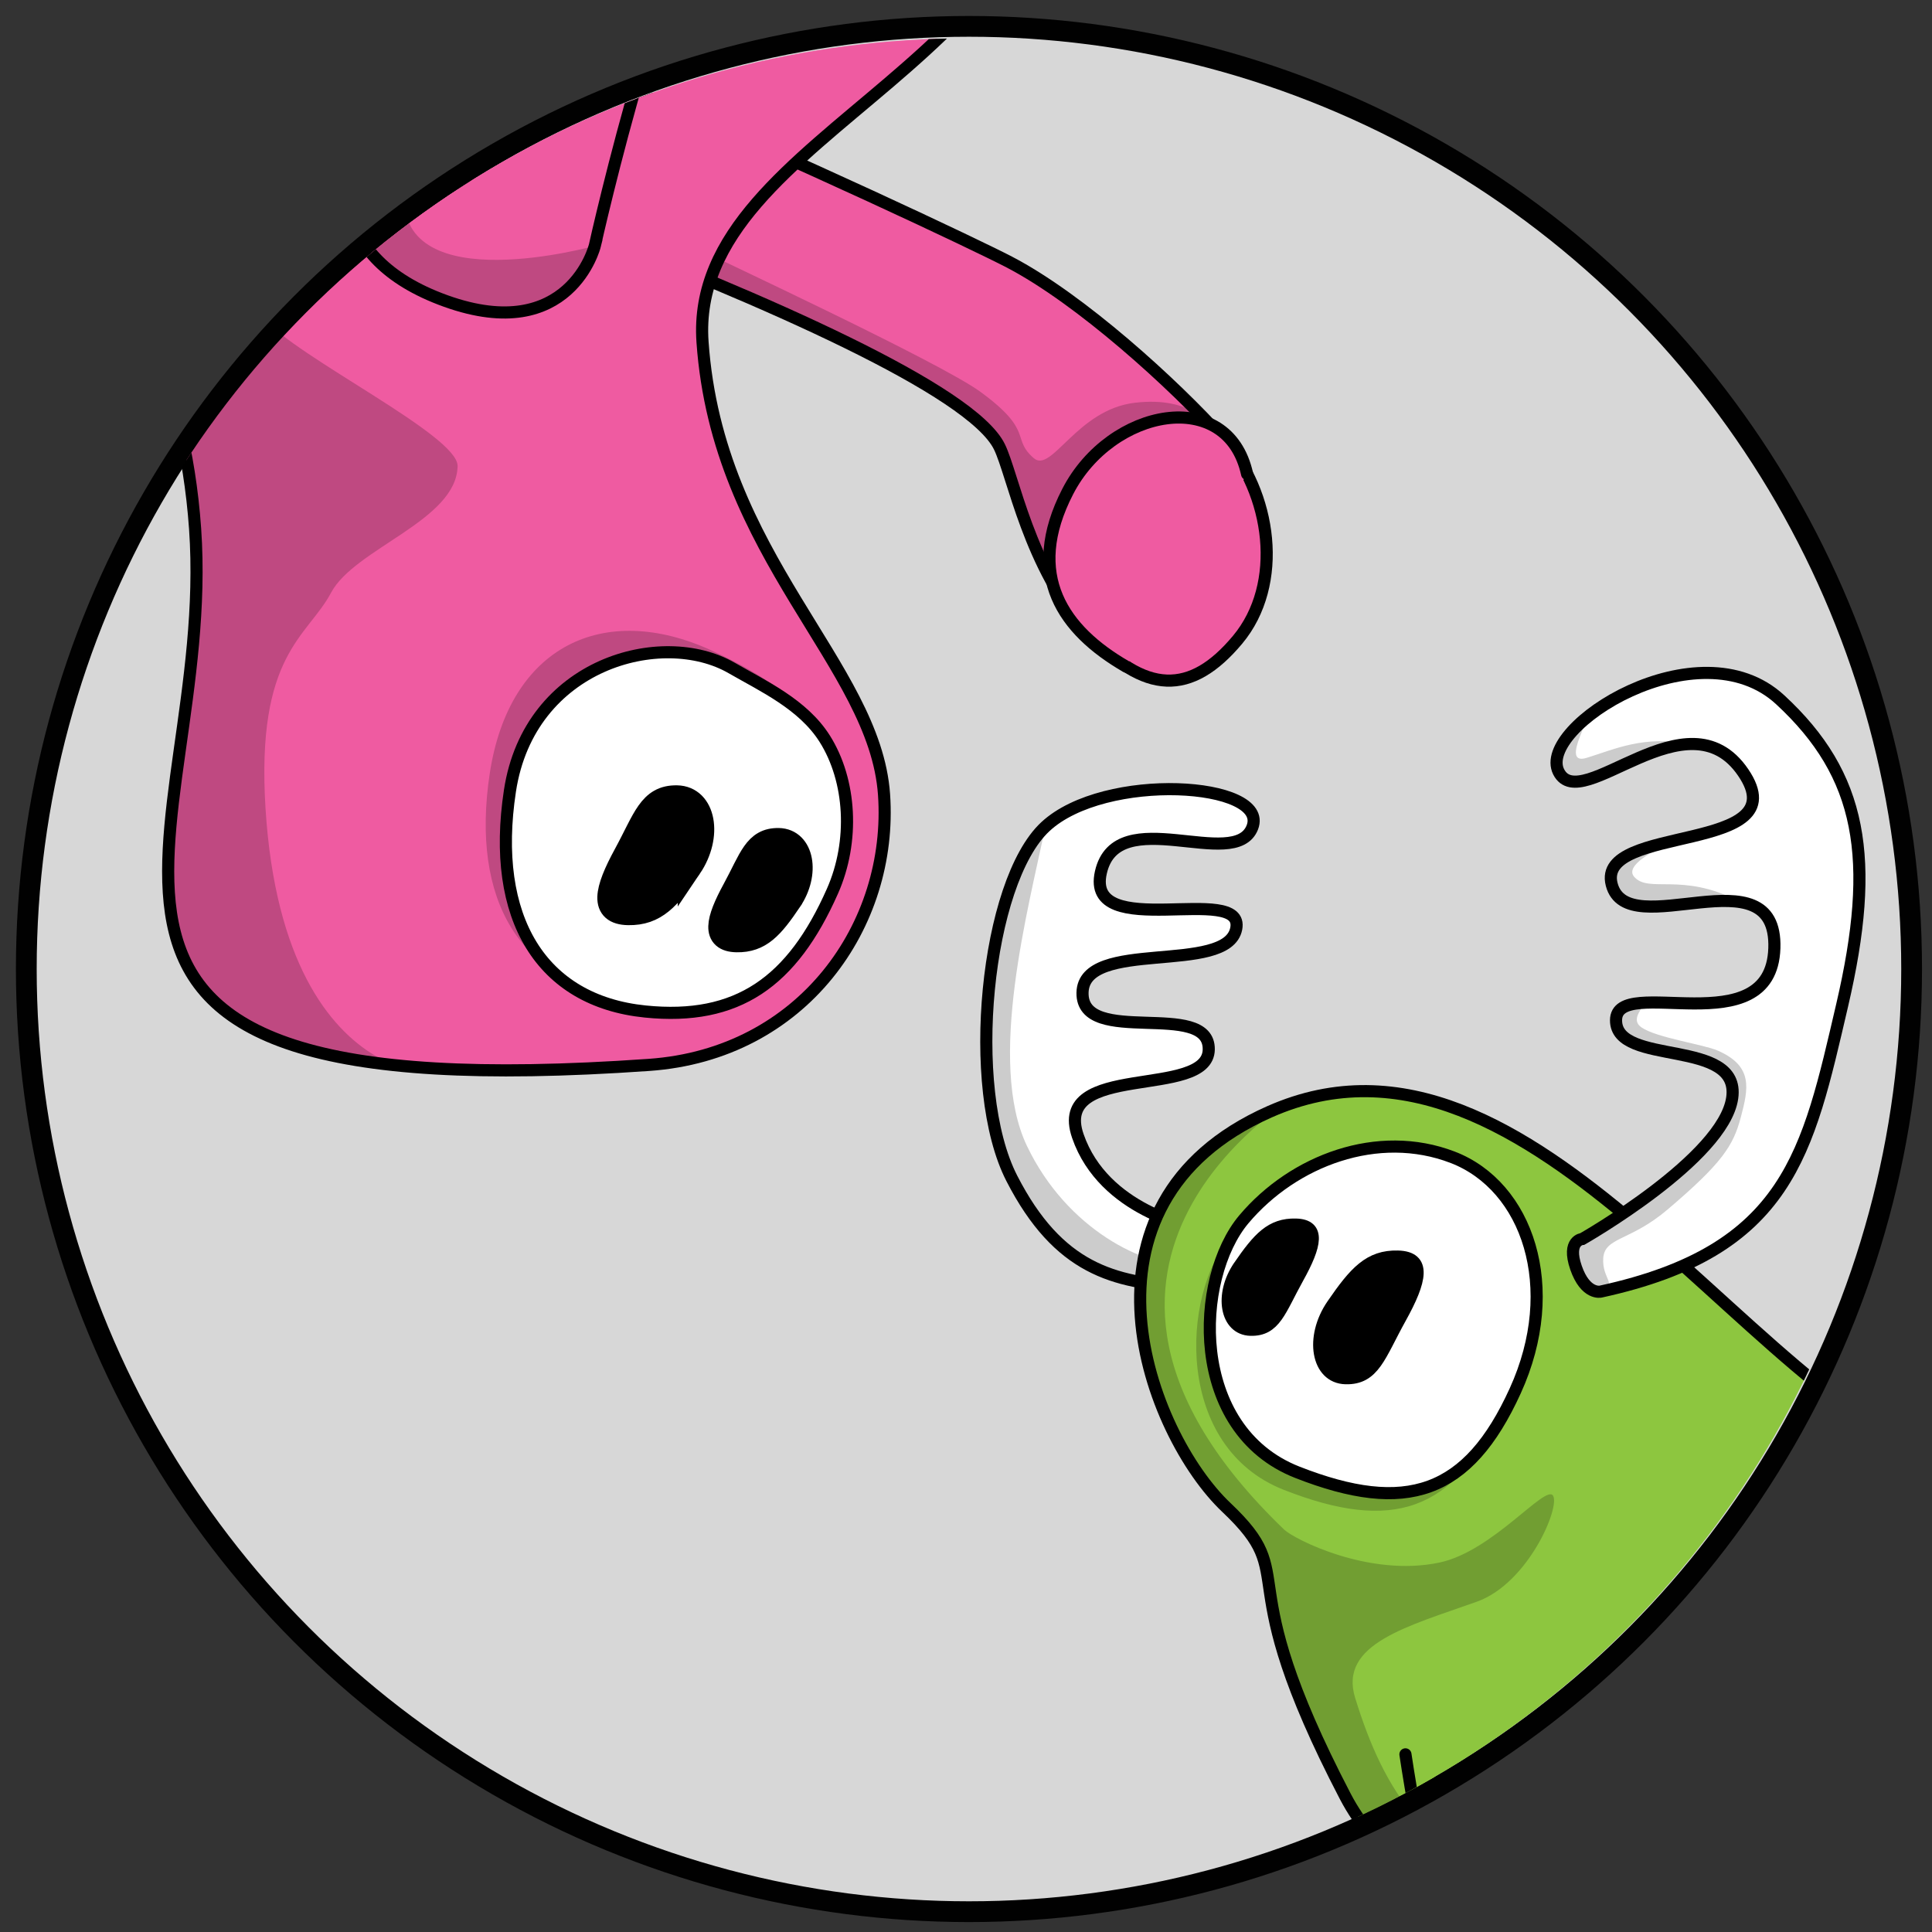 <svg xmlns="http://www.w3.org/2000/svg" xmlns:xlink="http://www.w3.org/1999/xlink" width="139.5" height="139.5" xmlns:v="https://vecta.io/nano"><rect width="100%" height="100%" fill="#333333" stroke="none"/><style><![CDATA[.B{opacity:.2}.C{stroke-width:.885}.D{stroke:#000}.E{fill:#fff}.F{fill:#8dc63f}.G{fill:#ef5ba1}.H{fill-opacity:.803}.I{stroke-miterlimit:10}.J{stroke-linecap:round}]]></style><defs><clipPath id="A"><circle cx="70.302" cy="70.135" r="68.065" stroke="#848484" stroke-opacity="1" class="E H"/></clipPath><path id="B" d="M119.869 139.567s.885 12.701-4.177 13.357-10.338-16.983-10.338-16.983"/><path id="C" d="M151.873 144.618s-.027 12.729-5.121 13.018-7.461-12.452-7.461-12.452"/><path id="D" d="M181.763 148.59s1.859 12.592-3.137 13.636-9.62-13.8-9.62-13.8"/></defs><circle cx="69.964" cy="69.968" r="68.065" stroke="#010101" stroke-width="1.5" paint-order="normal" class="E H"/><g clip-path="url(#A)" transform="matrix(.989 0 0 .989 .259 .721)"><g class="C D F"><use xlink:href="#B"/><use xlink:href="#C"/><use xlink:href="#D"/></g><path d="M86.846 88.861s-6.514-1.152-8.416-6.65 9.503-2.643 9.557-6.321-9.294-.138-9.216-4.145 10.551-1.262 11.221-4.671-11.058 1.057-9.88-4.116 9.79.012 11.06-3.291-10.783-4.082-15.118-.038-5.846 19.051-2.442 25.679 7.451 7.599 12.571 7.914c5.115.317 5.01-3.942.663-4.361z" class="C D E I"/><path d="M86.345 91.585c-2.948.202-8.69-2.499-11.631-8.651s.129-17.387 1.339-23.304c-4.339 4.043-5.846 19.051-2.442 25.679s7.451 7.599 12.571 7.914 1.739-1.744.163-1.638z" class="B"/><use xlink:href="#C" class="B"/><use xlink:href="#D" class="B"/><use xlink:href="#B" class="B"/><path d="M191.811 109.217c11.61 17.618 2.487 43.472-19.945 42.744s-65.246-4.904-73.916-21.548-3.046-15.755-8.676-21.085-12.08-22.137 3.149-28.887c9.671-4.286 18.519 1.219 26.857 8.295 9.055 7.684 17.505 17.223 25.75 18.1 15.836 1.686 36.923-12.582 46.781 2.381z" class="C D F"/><path d="M171.865 151.96c-22.431-.725-65.246-4.904-73.916-21.548s-3.046-15.755-8.676-21.085-12.08-22.137 3.149-28.887c3.53-1.564-19.653 10.58 1.063 30.498.738.708 6.217 3.503 11.354 2.41 3.891-.827 7.73-5.726 8.281-4.886.544.833-1.81 6.402-5.551 7.742-5.019 1.795-10.124 3.067-8.893 7.032 2.148 6.925 5.065 11.453 14.366 15.844 6.803 3.208 53.513 15.25 65.685 9.909 12.167-5.343.476 3.211-6.862 2.971zm-67.06-66.914c5.458 2.101 8.012 9.498 4.568 17.053s-7.954 9.065-15.908 5.942-7.527-14.177-3.904-18.47 9.788-6.623 15.244-4.525z" class="B"/><g class="C D"><path d="M105.797 83.762c5.454 2.1 8.007 9.497 4.565 17.052s-7.955 9.065-15.911 5.944c-7.949-3.123-7.521-14.177-3.898-18.472s9.784-6.622 15.244-4.524z" class="E"/><path d="M90.206 91.717c-1.415 2.063-.97 4.591.829 4.638s2.132-1.413 3.454-3.792 1.646-3.843-.149-3.887-2.715.979-4.134 3.041zm6.815 2.812c-1.638 2.384-1.124 5.308.956 5.362 2.074.053 2.467-1.636 3.991-4.386 1.53-2.751 1.902-4.441-.173-4.494s-3.136 1.133-4.774 3.518z"/><g class="F J"><path d="M186.374 134.549s4.021 27.321-.967 28.426-12.117-20.753-12.117-20.753m-17.722-3.009s4.527 17.547-.31 19.199-12.987-21.494-12.987-21.494m-27.563-.029s1.49 14.881-3.566 15.556-8.795-25.092-8.795-25.092"/></g><path d="M115.268 89.723s10.314-5.868 10.936-10.3-8.494-2.238-8.482-5.665 11.323 1.904 11.559-5.261-10.736-.196-11.877-4.66 13.682-2.172 9.602-8.167-11.834 3.208-13.473-.05 10.216-10.767 16.174-5.261 7.026 11.586 4.519 22.322-3.857 17.891-17.629 20.889c0 0-1.105.253-1.798-1.751s.469-2.096.469-2.096z" class="E I"/></g><path d="M115.24 89.646s10.316-5.867 10.937-10.299-8.489-2.272-8.48-5.665c.002-1.318.717-1.058 1.655-1.166 1.087-.125-.862 1.007.23 1.765s4.535 1.24 5.564 1.691c2.627 1.147 2.229 2.802 1.685 4.872-.55 2.07-1.343 3.327-5.348 6.733-2.731 2.325-4.591 2.004-4.695 3.553s1.132 1.898-.218 2.363c0 0-1.104.255-1.799-1.752s.469-2.095.469-2.095zm7.839-36.05c-3.89-.043-8.354 4.401-9.548 2.025-.497-.995.26-2.386 1.727-3.685 1.118-.987-1.776 3.305.311 2.666s4.181-1.662 7.51-1.006zm3.527 11.433c-5.074-.068-8.465 1.731-9.23-1.268-.462-1.802 1.684-2.503 4.135-3.092 1.772-.427-3.496 1.408-2.475 2.604 1.071 1.246 3.463-.339 7.57 1.756zm61.28 89.65c-.11 4.418-.762 7.916-2.479 8.295-3.521.781-8.101-9.871-10.499-16.21-1-2.647 4.206 7.951 8.058 12.402s4.92-4.487 4.92-4.487zm-30.407-3.114c.094 3.346-.4 6.225-2.221 6.847-4.84 1.652-12.987-21.494-12.987-21.494s6.973 15.22 10.397 18.093 4.764-5.263 4.811-3.446zm-42.918-4.745c-.451 2.893-1.428 5.358-3.419 5.625-5.059.671-8.795-25.092-8.795-25.092s4.077 18.366 7.145 21.738 5.765-6.729 5.069-2.271z" class="B"/><path d="M12.449 5.479s56.227 18.168 60.256 26.414c1.003 2.061 2.166 8.809 6.393 13.49s7.599 4.657 10.994.595 2.496-10.729-1.085-14.708c-3.586-3.98-10.396-10.171-15.59-12.872-4.827-2.511-51.022-24.165-59.49-23.153" class="C D G"/><path d="M49.813 18.875s13.141 6.039 16.472 7.877c2.162 1.193 4.835 1.896 6.421 5.141 1.003 2.061 2.166 8.809 6.393 13.49 2.028 2.244 2.496-3.455 4.865-6.828 2.573-3.667 6.909-5.215 5.044-7.286-.841-.934-2.184-3.087-6.414-2.594s-6.076 5.178-7.379 4.047c-1.684-1.457.062-1.951-3.901-4.847-2.963-2.166-19.446-9.825-20.625-10.438" class="B"/><path d="M47.121 77.017c11.23-.787 17.823-10.229 17.159-19.742S52.126 39.94 51.028 24.235 79.546 3.933 77.909-19.448s-12.594-41.726-42.5-39.631S-6.655-33.22-5.195-12.366s17.574 27.329 19.178 50.249-16.594 42.615 33.138 39.134z" class="C D G"/><path fill-opacity=".2" d="M30.656 77.221c4.423.313-10.127 3.582-11.534-18.948-.7-11.265 3.066-12.49 4.786-15.729s9.174-5.27 9.238-9.247c.039-2.251-11.757-7.932-14.198-10.825C12.768 15.14 1.669 4.097 1.041-19.022.166-51.26 45.787-59.806 35.409-59.079 5.5-56.987-6.655-33.22-5.195-12.366s17.574 27.329 19.178 50.249c1.392 19.865-12.097 37.31 16.673 39.338z"/><path d="M45.38 71.842c-7.601-.77-11.304-6.808-9.883-16.12s8.333-12.56 16.188-8.964c7.848 3.597 11.869 8.382 7.359 16.297s-6.939 9.469-13.664 8.787z" class="B"/><g class="D"><path d="M46.849 73.12c-7.596-.769-11.301-6.808-9.88-16.12s11.109-11.896 16.185-8.963c2.292 1.323 5.21 2.656 6.796 5.167 1.929 3.057 2.175 7.493.563 11.131-2.934 6.63-6.937 9.466-13.664 8.785z" class="C E"/><g stroke-width="1.77"><path d="M57.408 64.995c1.328-1.962.885-4.355-.818-4.387s-2.009 1.357-3.239 3.62c-1.236 2.264-1.532 3.65.168 3.682s2.563-.95 3.889-2.915zm-7.305-2.433c1.533-2.27 1.021-5.038-.945-5.071s-2.324 1.568-3.75 4.186-1.771 4.218.196 4.253 2.965-1.095 4.499-3.368z"/></g><g class="C G"><path d="M43.162 17.22s5.604-25.133 10.249-28.513 31.896-14.534 36.462-15.365c2.256-.408 6.762 1.247 12.417-1.556 5.646-2.8 5.654-7.7 2.667-12.069s-6.46-4.605-11.266-2.236-5.543 5.673-9.549 9.938c-1.78 1.894-32.308 8.721-37.789 13.608S25.953 6.97 25.262 11.365c0 0-2.021 6.641 7.032 9.886s10.868-4.031 10.868-4.031z"/><path d="M81.95 47.936c-4.581-2.648-7.412-6.664-4.259-12.779s11.685-7.709 13.096-1.277" class="J"/></g></g><path d="M43.162 17.22s-14.255 3.991-13.927-3.78c.33-7.857 22.6-37.3 17.118-32.412-5.477 4.889-20.4 25.943-21.091 30.338 0 0-2.457 6.319 7.032 9.886s10.868-4.032 10.868-4.032z" class="B"/></g></svg>